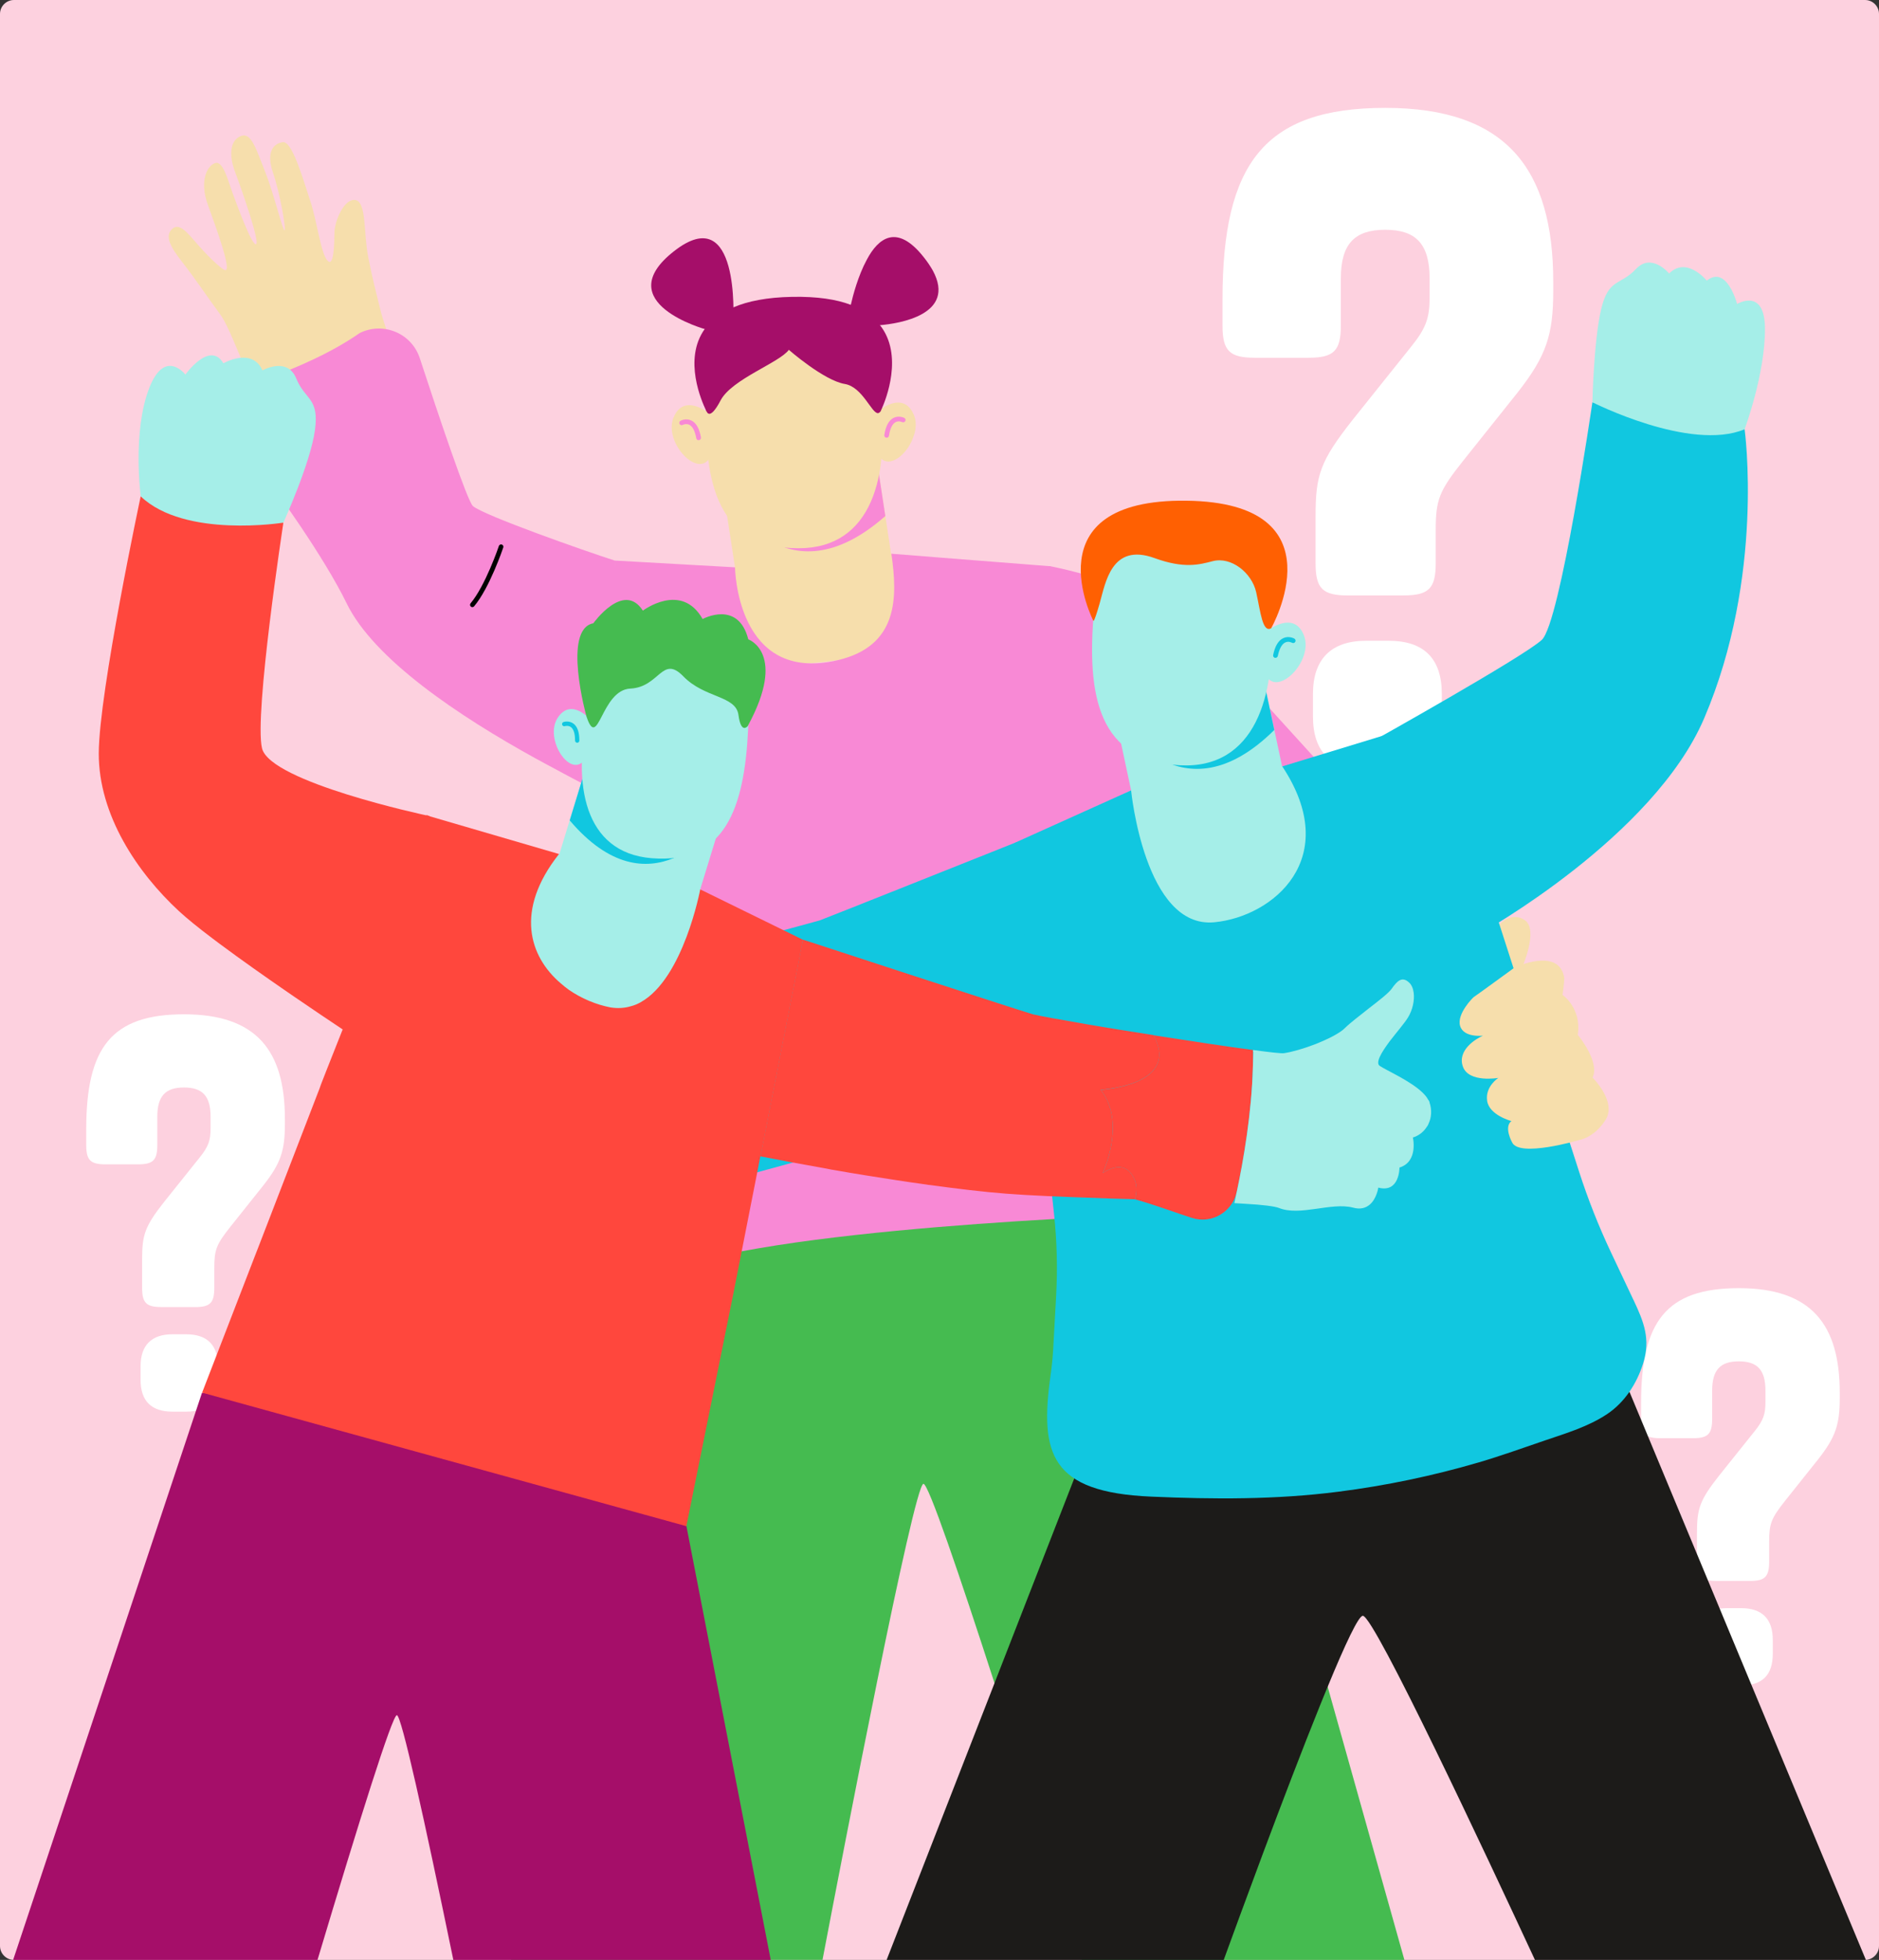 <svg width="538" height="561" viewBox="0 0 538 561" fill="none" xmlns="http://www.w3.org/2000/svg">
<rect x="0" y="0" width="538" height="561" fill="#333333" stroke="none"/>
<g clip-path="url(#clip0_5179_3045)">
<path d="M534 0H4C1.791 0 0 1.791 0 4V557C0 559.209 1.791 561 4 561H534C536.209 561 538 559.209 538 557V4C538 1.791 536.209 0 534 0Z" fill="#FDD1DF"/>
<path d="M401.85 170.44H385.9C378.68 170.44 376.68 168.45 376.68 161.23V147.77C376.68 136.06 377.93 132.07 387.15 120.35L404.09 99.17C408.32 93.93 409.33 90.94 409.33 85.21V79.73C409.33 69.76 405.34 65.77 396.62 65.77C387.9 65.77 383.91 69.76 383.91 79.73V93.18C383.91 100.4 381.92 102.4 374.7 102.4H359.25C352.02 102.4 350.03 100.4 350.03 93.18V85.7C350.03 46.83 361.99 30.88 396.63 30.88C431.27 30.88 444.73 48.32 444.73 80.72V83.22C444.73 95.92 442.73 101.91 434.51 112.37L418.8 132.06C412.07 140.53 411.08 143.03 411.08 151.74V161.22C411.08 168.44 409.08 170.43 401.86 170.43L401.85 170.44ZM412.82 205.09C412.82 215.31 407.83 220.29 397.61 220.29H391.14C381.17 220.29 375.93 215.31 375.93 205.09V198.61C375.93 188.65 381.17 183.41 391.14 183.41H397.61C407.83 183.41 412.82 188.65 412.82 198.61V205.09Z" fill="white"/>
<path d="M55.81 374.13H46.23C41.89 374.13 40.69 372.94 40.69 368.6V360.51C40.69 353.48 41.44 351.08 46.98 344.05L57.16 331.33C59.7 328.19 60.3 326.39 60.3 322.95V319.66C60.3 313.67 57.91 311.28 52.67 311.28C47.43 311.28 45.04 313.67 45.04 319.66V327.74C45.04 332.08 43.85 333.28 39.51 333.28H30.23C25.89 333.28 24.69 332.08 24.69 327.74V323.25C24.69 299.91 31.87 290.33 52.68 290.33C73.49 290.33 81.57 300.8 81.57 320.26V321.76C81.57 329.39 80.37 332.98 75.43 339.27L66 351.1C61.96 356.19 61.36 357.69 61.36 362.92V368.61C61.36 372.95 60.16 374.14 55.82 374.14L55.81 374.13ZM62.4 394.94C62.4 401.08 59.4 404.07 53.27 404.07H49.38C43.39 404.07 40.25 401.08 40.25 394.94V391.05C40.25 385.07 43.39 381.92 49.38 381.92H53.27C59.41 381.92 62.4 385.06 62.4 391.05V394.94Z" fill="white"/>
<path d="M501 452.52H491.42C487.08 452.52 485.88 451.33 485.88 446.99V438.9C485.88 431.87 486.63 429.47 492.17 422.44L502.35 409.72C504.89 406.58 505.49 404.78 505.49 401.34V398.05C505.49 392.06 503.1 389.67 497.86 389.67C492.62 389.67 490.23 392.06 490.23 398.05V406.13C490.23 410.47 489.04 411.67 484.7 411.67H475.42C471.08 411.67 469.88 410.47 469.88 406.13V401.64C469.88 378.3 477.06 368.72 497.87 368.72C518.68 368.72 526.76 379.19 526.76 398.65V400.15C526.76 407.78 525.56 411.37 520.62 417.66L511.19 429.49C507.15 434.58 506.55 436.08 506.55 441.31V447C506.55 451.34 505.35 452.53 501.01 452.53L501 452.52ZM507.59 473.33C507.59 479.47 504.59 482.46 498.46 482.46H494.57C488.58 482.46 485.44 479.47 485.44 473.33V469.44C485.44 463.46 488.58 460.31 494.57 460.31H498.46C504.6 460.31 507.59 463.45 507.59 469.44V473.33Z" fill="white"/>
<path d="M300.77 162.09C300.77 162.09 332.64 167.95 345.84 183.08C359.04 198.21 423.47 268.38 423.47 268.38L381.61 303.67L315.13 246.21C315.13 246.21 282.71 160.03 300.77 162.08V162.09Z" fill="#F889D5"/>
<path d="M255.211 158.51C255.211 158.51 255.181 158.51 255.141 158.51L250.951 131.09L206.731 138.17L210.441 162.38L182.681 175.6C182.681 175.6 203.521 194.53 239.801 188.97C276.081 183.42 283.311 163.33 283.311 163.33L255.211 158.49V158.51Z" fill="#F6DEAC"/>
<path d="M250.95 131.1L253.49 147.71C224.78 173 208.5 143.19 207.07 140.42L206.73 138.17L250.95 131.09V131.1Z" fill="#F889D5"/>
<path d="M342.011 347.19C342.011 347.19 183.331 367.42 183.321 367.44L176.021 160.45L210.451 162.39C210.451 162.39 210.791 195.76 239.811 188.98C257.271 184.91 257.021 170.96 255.221 158.5L264.761 159.25L268.21 159.53L294.261 161.57L296.87 161.78L300.791 162.09L342.031 347.19H342.011Z" fill="#F889D5"/>
<path d="M229.62 92.92C229.62 92.92 249.11 93.3 251.94 114.49C254.77 135.68 249.89 156.94 228.67 156.93C205.87 156.92 201.39 139.16 202.21 114.79C203.02 90.43 225.08 92.49 229.63 92.91L229.62 92.92Z" fill="#F6DEAC"/>
<path d="M261.73 124.39C260.3 129.54 255.21 133.98 252.34 131.3C251.95 130.97 251.56 130.45 251.23 129.8L251.3 124.06L251.37 118.26V117.74C251.37 117.74 251.7 117.48 252.22 117.09C252.29 117.03 252.42 116.96 252.55 116.89C254.7 115.46 259.27 113.3 261.62 118.65C262.4 120.41 262.34 122.5 261.75 124.39H261.73Z" fill="#F6DEAC"/>
<path d="M203.06 118.33C203.06 118.33 195.8 112.31 192.84 119.54C189.88 126.76 200.36 137.67 203.51 130.43L203.06 118.33Z" fill="#F6DEAC"/>
<path d="M253.85 125.3C254.18 125.31 254.48 125.07 254.53 124.73C254.84 122.67 255.5 121.31 256.44 120.83C257.34 120.35 258.27 120.8 258.31 120.82C258.64 120.98 259.05 120.85 259.21 120.52C259.38 120.19 259.25 119.79 258.92 119.62C258.86 119.59 257.36 118.84 255.84 119.62C254.47 120.32 253.59 121.97 253.2 124.53C253.14 124.9 253.4 125.24 253.77 125.29C253.8 125.29 253.83 125.3 253.85 125.29V125.3Z" fill="#F889D5"/>
<path d="M200.01 125.98C200.01 125.98 200.1 125.98 200.15 125.98C200.52 125.91 200.76 125.56 200.7 125.2C200.25 122.65 199.32 121.02 197.93 120.36C196.39 119.62 194.91 120.4 194.85 120.44C194.53 120.62 194.41 121.03 194.58 121.36C194.76 121.68 195.16 121.8 195.49 121.63C195.54 121.6 196.45 121.14 197.36 121.59C198.31 122.06 199 123.39 199.36 125.45C199.42 125.76 199.69 126 200 126L200.01 125.98Z" fill="#F889D5"/>
<path d="M252.53 116.89C252.4 117.15 252.33 117.28 252.33 117.28C252.27 117.35 252.27 117.41 252.27 117.48V117.54C251.94 118.06 251.62 118.26 251.36 118.26C249.53 118.26 246.93 110.76 241.9 109.91C235.9 108.93 225.86 100.13 225.86 100.13C223.25 103.78 209.62 108.48 206.36 114.54C204.66 117.8 203.62 118.52 203.03 118.45C202.64 118.38 202.44 118.06 202.38 117.86C202.31 117.86 202.31 117.79 202.31 117.79L202.24 117.72C202.24 117.65 202.17 117.59 202.11 117.46V117.39C201 115.04 195.52 102.91 201.78 94.17C203.48 91.69 206.15 89.54 210 87.97C214.11 86.21 219.59 85.1 226.83 84.97C234 84.84 239.48 85.69 243.59 87.25C247.44 88.68 250.11 90.71 251.94 93.05C258.79 101.66 253.57 114.51 252.53 116.85V116.89Z" fill="#A50E69"/>
<path d="M251.95 93.08C250.91 93.21 250.32 93.21 250.32 93.21L243.34 88.71C243.34 88.71 243.4 88.19 243.6 87.28C244.19 84.67 245.69 78.93 248.17 74.37C251.5 68.04 256.84 64 264.41 73.52C265.52 74.89 266.37 76.19 267.08 77.43C273.93 90.08 257.36 92.63 251.95 93.08Z" fill="#A50E69"/>
<path d="M202.17 94.31C202.17 94.31 174.09 86.67 193 71.89C211.92 57.1 209.95 91.58 209.95 91.58L202.17 94.31Z" fill="#A50E69"/>
<path d="M111.25 96.15C111.25 96.15 109.58 91.48 108.88 88.55C107.67 83.54 106.72 80.24 105.4 73.42C104.08 66.6 104.96 57.89 101.8 57.27C98.64 56.65 95.81 63.13 95.76 66.56C95.71 69.99 95.6 76.77 93.7 74.53C91.8 72.28 90.77 63.24 88.8 57.39C86.82 51.53 83.71 40.3 80.97 40.7C78.23 41.1 76.14 43.55 78.18 49.49C80.22 55.44 82 65.96 81.45 65.93C80.91 65.9 78.4 55.36 75.89 49.08C73.37 42.81 71.99 37.85 69.05 38.91C66.11 39.98 65.27 43.89 67.37 49.4C69.14 54.05 74.58 69.69 73.28 69.9C71.99 70.11 67.81 58.48 66.63 55.36C65.44 52.24 63.94 45.88 61.6 46.67C59.26 47.46 57.06 51.85 59.5 58.58C61.93 65.31 66.43 77.6 64.46 77.33C63.75 77.24 60.38 74.24 57.18 70.64C53.98 67.05 51.51 63.52 49.32 65.51C47.13 67.51 48.65 70.54 52.21 75.06C55.78 79.59 60.31 86.34 62.92 89.81C65.52 93.29 68.09 100.99 71.64 108.54C72.2 109.72 73.95 112.77 73.95 112.77C73.95 112.77 102.13 106.08 111.27 96.15H111.25Z" fill="#F6DEAC"/>
<path d="M75.26 108.84C67.75 112.5 65.43 122.06 70.43 128.75C79.61 141.01 92.84 159.56 99.27 172.73C107.1 188.79 131.62 205.11 153.26 217.04C154.17 217.53 155.06 218.03 155.96 218.51C174.63 228.6 183.45 232.83 183.45 232.83C184.28 227.79 181.86 206.43 179.18 187.37C178.91 185.45 176.02 160.46 176.02 160.46C167.54 157.74 138.64 147.58 135.42 144.87C133.82 143.52 125.47 118.62 120.2 102.54C117.86 95.4 109.77 92.01 103.02 95.31C95.23 100.75 85.61 105.04 75.26 108.85V108.84Z" fill="#F889D5"/>
<path d="M135.41 173.77C135.21 173.82 134.99 173.77 134.82 173.63C134.54 173.39 134.5 172.97 134.74 172.69C138.98 167.65 142.81 156.4 142.84 156.28C142.96 155.93 143.34 155.75 143.68 155.86C144.03 155.98 144.22 156.36 144.1 156.7C143.94 157.17 140.16 168.31 135.76 173.54C135.67 173.66 135.54 173.73 135.41 173.76V173.77Z" fill="#020000"/>
<path d="M402.11 561H309.77C304.15 542.88 294.03 510.45 284.75 481.79V481.77C274.77 450.97 265.78 424.5 264.39 424.73C261.62 425.2 241.61 528.97 235.5 560.99H146.34L171.39 429.91L172.5 424.07L183.32 367.43C188.47 363.73 199.03 360.68 212.38 358.17C238.16 353.32 274.35 350.49 301.93 348.92C317.84 348.02 330.9 347.53 337.45 347.32C340.38 347.23 342.01 347.18 342.01 347.18L342.5 348.89L357.88 403.61L364.89 428.56L380.14 482.81L402.11 561Z" fill="#45BB50"/>
<path d="M534.239 561H439.489C425.469 530.8 393.639 462.93 390.239 462.5C389.039 462.35 385.139 470.67 380.139 482.81C379.769 483.69 379.389 484.59 379.029 485.51C378.689 486.35 378.329 487.19 377.989 488.07C372.919 500.61 367.019 516.06 361.669 530.37C361.349 531.24 361.029 532.09 360.709 532.96C356.689 543.73 353.049 553.67 350.379 561H253.859L284.749 481.79V481.77L307.589 423.16L309.399 418.53C321.699 411.81 339.109 407.03 357.869 403.61C406.919 394.67 465.179 395.09 465.179 395.09L466.549 398.38L534.239 560.99V561Z" fill="#1C1B19"/>
<path d="M367.159 219.38C367.159 219.38 367.129 219.38 367.099 219.38L361.459 192.89L318.749 202.29L323.859 226.23L297.409 239.67C297.409 239.67 319.719 275.92 354.779 268.45C389.839 260.98 394.839 222.49 394.839 222.49L367.169 219.36L367.159 219.38Z" fill="#A5EEE8"/>
<path d="M361.449 192.9L364.859 208.95C338.309 235.23 320.749 207.09 319.199 204.47L318.739 202.3L361.449 192.9Z" fill="#11C7E0"/>
<path d="M342.3 154.04C342.3 154.04 362.1 155.51 363.8 177.2C365.5 198.89 359.36 220.24 337.79 219.05C314.62 217.78 311.05 199.48 313.23 174.76C315.4 150.04 337.72 153.36 342.3 154.04Z" fill="#A5EEE8"/>
<path d="M363.01 180.45C363.01 180.45 370.58 174.54 373.38 181.98C376.18 189.42 365.19 200.21 362.2 192.75L363.01 180.45Z" fill="#A5EEE8"/>
<path d="M365.14 188.3C365.48 188.33 365.8 188.1 365.87 187.75C366.3 185.67 367.05 184.32 368.03 183.88C368.98 183.45 369.89 183.96 369.93 183.98C370.25 184.16 370.67 184.06 370.86 183.73C371.04 183.4 370.94 182.99 370.61 182.8C370.55 182.77 369.07 181.93 367.48 182.64C366.05 183.27 365.06 184.91 364.53 187.49C364.45 187.86 364.69 188.23 365.06 188.3C365.09 188.3 365.12 188.3 365.14 188.31V188.3Z" fill="#11C7E0"/>
<path d="M313.05 177.69C313.05 177.69 313.18 178.54 314.85 172.74C316.52 166.94 318.18 155.25 330.58 159.75C339.05 162.83 343.35 161.63 347.26 160.62C352.49 159.27 358.43 163.91 359.68 169.55C360.93 175.2 361.48 181.2 363.97 179.83C363.97 179.83 384.35 143.87 339.68 143.32C295.01 142.78 313.05 177.69 313.05 177.69Z" fill="#FF6002"/>
<path d="M290.44 241.3C290.44 241.3 235.92 263.05 234.69 263.46C233.46 263.87 185.85 276.59 185.85 276.59L193.24 341.84C193.24 341.84 279.01 319.68 299.94 309.42C299.94 309.42 308.43 235.55 290.44 241.3Z" fill="#11C7E0"/>
<path d="M428.83 265.25C428.72 265.44 427.5 267.03 426.21 268.72C428.21 272.77 430.1 276.72 431.85 280.56L435.68 277.26C435.68 277.26 440.69 266.14 436.56 263.36C433.11 261.02 429.65 263.94 428.83 265.25Z" fill="#F6DEAC"/>
<path d="M467.689 372.06C470.669 378.36 472.659 383.31 470.469 390.26C468.659 396 465.239 401.36 460.179 404.75C454.789 408.35 448.489 410.22 442.409 412.29C436.099 414.43 429.849 416.7 423.449 418.58C410.269 422.44 396.789 425.26 383.169 426.99C365.259 429.28 347.539 429.18 329.549 428.39C300.759 427.13 297.659 416.14 300.799 393.66C301.139 391.24 301.399 388.8 301.539 386.36L302.389 371.06C302.829 363.2 302.629 355.31 301.789 347.48L290.439 241.3L323.859 226.24C323.859 226.24 327.739 265.88 347.669 263.99C364.539 262.39 384.549 245.65 367.149 219.37L410.479 206.15L452.129 335.38C454.669 343.25 457.709 350.95 461.239 358.43C461.239 358.43 467.679 372.07 467.689 372.08V372.06Z" fill="#11C7E0"/>
<path d="M455.94 115.14C455.94 115.14 446.75 178.25 441.46 183.15C436.17 188.05 392.39 212.51 392.39 212.51C392.39 212.51 408.88 250.46 424.28 266.93C424.28 266.93 473.4 239.58 487.93 205.63C505.35 164.92 499.52 122.88 499.52 122.88L455.94 115.14Z" fill="#11C7E0"/>
<path d="M499.519 122.88C499.519 122.88 505.439 107.02 505.349 93.99C505.269 82.21 497.369 87.01 497.369 87.01C497.369 87.01 494.459 75.74 488.689 80.33C488.689 80.33 482.939 73.24 477.909 78.29C477.909 78.29 472.899 72.21 468.399 77.01C463.899 81.81 460.549 79.59 458.439 88.54C456.329 97.49 455.939 115.14 455.939 115.14C455.939 115.14 483.959 129.36 499.519 122.88Z" fill="#A5EEE8"/>
<path d="M433.65 276.94C433.65 276.94 446.47 270.89 447.89 279.95C447.89 279.95 447.89 281.11 447.4 284.79C447.4 284.79 452.89 288.52 451.76 296.22C451.76 296.22 458.2 303.94 455.98 308.43C455.98 308.43 462.99 315.36 459.72 320.53C456.46 325.7 452.18 326.32 452.18 326.32C452.18 326.32 434.93 331.44 432.94 326.97C432.94 326.97 430.5 322.61 432.75 320.89C432.75 320.89 426.4 319.23 425.8 315.1C425.19 310.97 429.01 308.54 429.01 308.54C429.01 308.54 420.56 310.02 418.87 305.33C417.18 300.64 422.52 297.35 424.6 296.45C424.6 296.45 419.09 297.12 418.06 293.66C417.03 290.2 421.83 285.43 422.02 285.36C422.21 285.29 433.65 276.95 433.65 276.95V276.94Z" fill="#F6DEAC"/>
<path d="M220.68 561H129.8C121.45 520.47 114.93 490.95 113.63 490.95C112.33 490.95 103.04 520.53 90.91 561H3.76L57.84 398.65C57.84 398.65 57.89 398.65 57.96 398.67H58.01C61.79 399.08 128.97 406.61 172.49 424.09C181.89 427.87 190.2 432.11 196.52 436.84V436.86H196.54L220.68 561.01V561Z" fill="#A50E69"/>
<path d="M160.09 244.49C160.09 244.49 160.12 244.49 160.15 244.5L167.68 219.91L207.31 232.34L200.49 254.56L224.41 269.48C224.41 269.48 200.29 301.92 167.75 291.95C135.2 281.98 133.66 245.14 133.66 245.14L160.1 244.48L160.09 244.49Z" fill="#A5EEE8"/>
<path d="M167.68 219.92L163.12 234.82C186.06 261.89 205.01 236.72 206.69 234.37L207.31 232.35L167.68 219.92Z" fill="#11C7E0"/>
<path d="M229.91 268.98C229.91 268.98 229.91 269.05 229.84 269.18L217.71 331.01L217.58 331.6L216.8 335.64L210.02 370.07L208.98 375.22L196.52 436.85L57.87 398.63L72.94 359.63L74.11 356.63L91.52 311.5L91.91 310.39L93.41 306.54L98.11 294.67L122.11 233.37C122.24 233.37 122.44 233.37 122.57 233.5C122.7 233.57 122.83 233.57 122.96 233.63C128.57 235.26 160.07 244.46 160.07 244.46V244.53H160C147.35 260.57 151.52 273.75 160.52 281.44C161.24 282.09 162.02 282.68 162.8 283.27C166.45 285.81 170.69 287.57 174.8 288.36C176.89 288.69 178.84 288.56 180.6 288.03C181.64 287.77 182.56 287.38 183.47 286.86C195.73 280.01 200.49 254.58 200.49 254.58L229.9 268.99L229.91 268.98Z" fill="#FF473D"/>
<path d="M190.51 186.4C190.51 186.4 172.46 185.3 168.25 204.67C164.05 224.04 166.96 244.06 186.58 245.65C207.65 247.35 213.13 231.27 214.21 208.68C215.29 186.1 194.74 186.35 190.51 186.4Z" fill="#A5EEE8"/>
<path d="M169.17 206.12C169.17 206.12 163.54 199.42 159.64 205.53C155.74 211.63 163.49 223.32 167.57 217.24L169.17 206.12Z" fill="#A5EEE8"/>
<path d="M165.26 212.61C165.6 212.61 165.88 212.33 165.88 211.99C165.89 209.59 165.32 207.94 164.17 207.11C162.89 206.18 161.41 206.65 161.35 206.67C161.02 206.78 160.85 207.13 160.96 207.46C161.07 207.78 161.42 207.96 161.75 207.85C161.79 207.84 162.7 207.56 163.46 208.12C164.25 208.7 164.66 210.04 164.65 211.97C164.65 212.32 164.93 212.6 165.27 212.6H165.28L165.26 212.61Z" fill="#11C7E0"/>
<path d="M167.92 205.11C167.92 205.11 160.93 180.07 169.88 178.41C169.88 178.41 178.57 166.23 184.07 174.79C184.07 174.79 195.1 166.45 201.18 177.19C201.18 177.19 211.34 171.62 214.25 183C214.25 183 225.47 186.93 214.09 207.83C214.09 207.83 212.18 210.28 211.44 204.66C210.7 199.04 201.77 199.9 195.67 193.61C189.57 187.31 188.89 196.7 180.47 197.1C172.05 197.51 171.31 215.17 167.92 205.1V205.11Z" fill="#45BB50"/>
<path d="M121.479 246.55C121.219 247.4 120.939 248.27 120.649 249.15C119.139 253.83 117.399 258.89 116.219 263.32C115.969 264.26 115.709 265.2 115.439 266.15C110.909 282.07 103.959 298.53 103.959 298.53C103.959 298.53 94.989 292.66 84.219 285.28C83.539 284.82 82.859 284.34 82.169 283.87C75.769 279.46 68.909 274.63 63.019 270.25C62.349 269.74 61.669 269.24 61.019 268.75C56.999 265.72 53.579 262.96 51.249 260.81C39.279 249.75 28.239 233.26 28.279 215.63C28.339 198 40.289 142.05 40.289 142.05L81.139 149.62C81.139 149.62 72.719 204.49 75.019 214.18C77.329 223.88 122.129 233.4 122.129 233.4C125.059 233.46 123.749 239.26 121.469 246.55H121.479Z" fill="#FF473D"/>
<path d="M40.299 142.1C40.299 142.1 37.829 123.57 42.759 111C47.219 99.63 53.079 107.22 53.079 107.22C53.079 107.22 60.079 97.4 63.959 103.99C63.959 103.99 72.159 99.27 75.149 106.02C75.149 106.02 82.249 102 84.819 108.32C87.389 114.64 91.459 113.74 90.169 123.18C88.869 132.62 81.139 149.6 81.139 149.6C81.139 149.6 52.939 154.15 40.299 142.09V142.1Z" fill="#A5EEE8"/>
<path d="M358.78 300.55V301.07C358.85 302.57 358.78 304.07 358.72 305.64C358.39 318.49 356.05 332.12 354.15 340.99C354.15 341 354.15 341.02 354.15 341.03C352.93 346.86 346.97 350.44 341.29 348.62C336.54 347.1 331.27 345.08 324.94 343.27C325.53 341.38 325.59 339.29 324.81 337.53C322.46 332.18 317.9 334.33 315.74 335.77C316.78 333.42 322 320.57 315.15 311.97C320.56 311.51 337.13 308.97 330.28 296.32C330.67 296.39 331.06 296.45 331.45 296.52C341.62 298.09 351.8 299.65 358.78 300.56V300.55Z" fill="#FF473D"/>
<path d="M315.15 311.96C322 320.57 316.78 333.42 315.74 335.76C317.89 334.33 322.46 332.17 324.81 337.52C325.59 339.28 325.53 341.37 324.94 343.26C322.59 343.19 320.18 343.13 317.9 343.06C317.38 343.06 316.92 342.99 316.47 342.99H315.88C315.42 342.99 314.97 342.92 314.51 342.92C304.34 342.59 294.81 342.2 288.16 341.68C281.44 341.16 273.94 340.25 266.31 339.2C265.98 339.2 265.66 339.14 265.33 339.07C262.33 338.68 259.4 338.22 256.4 337.77C250.47 336.86 244.6 335.94 239.18 334.97C238.33 334.84 237.55 334.71 236.7 334.51C228.94 333.14 222.29 331.9 217.72 330.99L229.85 269.16C229.92 269.03 229.92 268.96 229.92 268.96C229.92 268.96 290.25 288.72 295.79 290.35C297.36 290.74 303.42 291.85 311.38 293.22C316.99 294.2 323.58 295.24 330.29 296.29C337.14 308.94 320.57 311.49 315.16 311.94L315.15 311.96Z" fill="#FF473D"/>
<path d="M226.98 278.63C228.55 273.54 229.59 269.96 229.85 269.17L217.72 331C213.68 330.28 211.33 329.76 211.33 329.76C214.92 318.09 221.9 295.13 226.2 281.04C226.46 280.19 226.72 279.41 226.98 278.63Z" fill="#FF473D"/>
<path d="M409.33 315.54C409.27 315.28 409.07 314.96 408.87 314.7C408.53 314.04 407.96 313.39 407.3 312.73C403.78 309.35 397 306.41 395.05 305.1C393.74 304.19 395.57 301.2 397.85 298.12C399.86 295.51 402.15 292.85 403.12 291.28C404.46 289.1 405.06 286.33 404.77 284.15C404.6 282.93 404.18 281.89 403.46 281.24C401.49 279.41 400.12 280.65 398.43 283.07C397.52 284.3 394.85 286.39 392.05 288.54C389.31 290.7 386.44 292.91 385.13 294.22C383.71 295.71 380.09 297.54 376.23 299.02C373.18 300.18 369.98 301.11 367.65 301.46C366.93 301.58 363.61 301.2 358.78 300.55V301.07H358.84L358.81 302.29V302.38L358.72 305.64C358.38 318.49 356.04 332.11 354.15 340.98C354.13 341.07 354.1 341.16 354.09 341.25C354.09 341.27 354.09 341.28 354.07 341.3C354.07 341.33 354.05 341.36 354.05 341.39C353.82 342.49 353.61 343.45 353.43 344.38C354.54 344.44 355.65 344.5 356.63 344.58C361.52 344.84 364.98 345.3 366.15 345.75C372.21 348.22 381.21 344.04 387.41 345.67C389.56 346.26 391.05 345.75 392.16 344.83C394.19 343.14 394.64 339.94 394.64 339.94C400.77 341.57 400.7 334.2 400.7 334.2C406.17 332.51 404.54 325.59 404.54 325.59C404.74 325.53 404.94 325.47 405.13 325.39C406.56 324.81 407.67 323.84 408.45 322.66C408.71 322.32 408.91 322 409.04 321.61C409.88 319.86 410.02 317.69 409.3 315.55L409.33 315.54Z" fill="#A5EEE8"/>
</g>
<defs>
<clipPath id="clip0_5179_3045">
<rect width="538" height="561" fill="white"/>
</clipPath>
</defs>
</svg>
